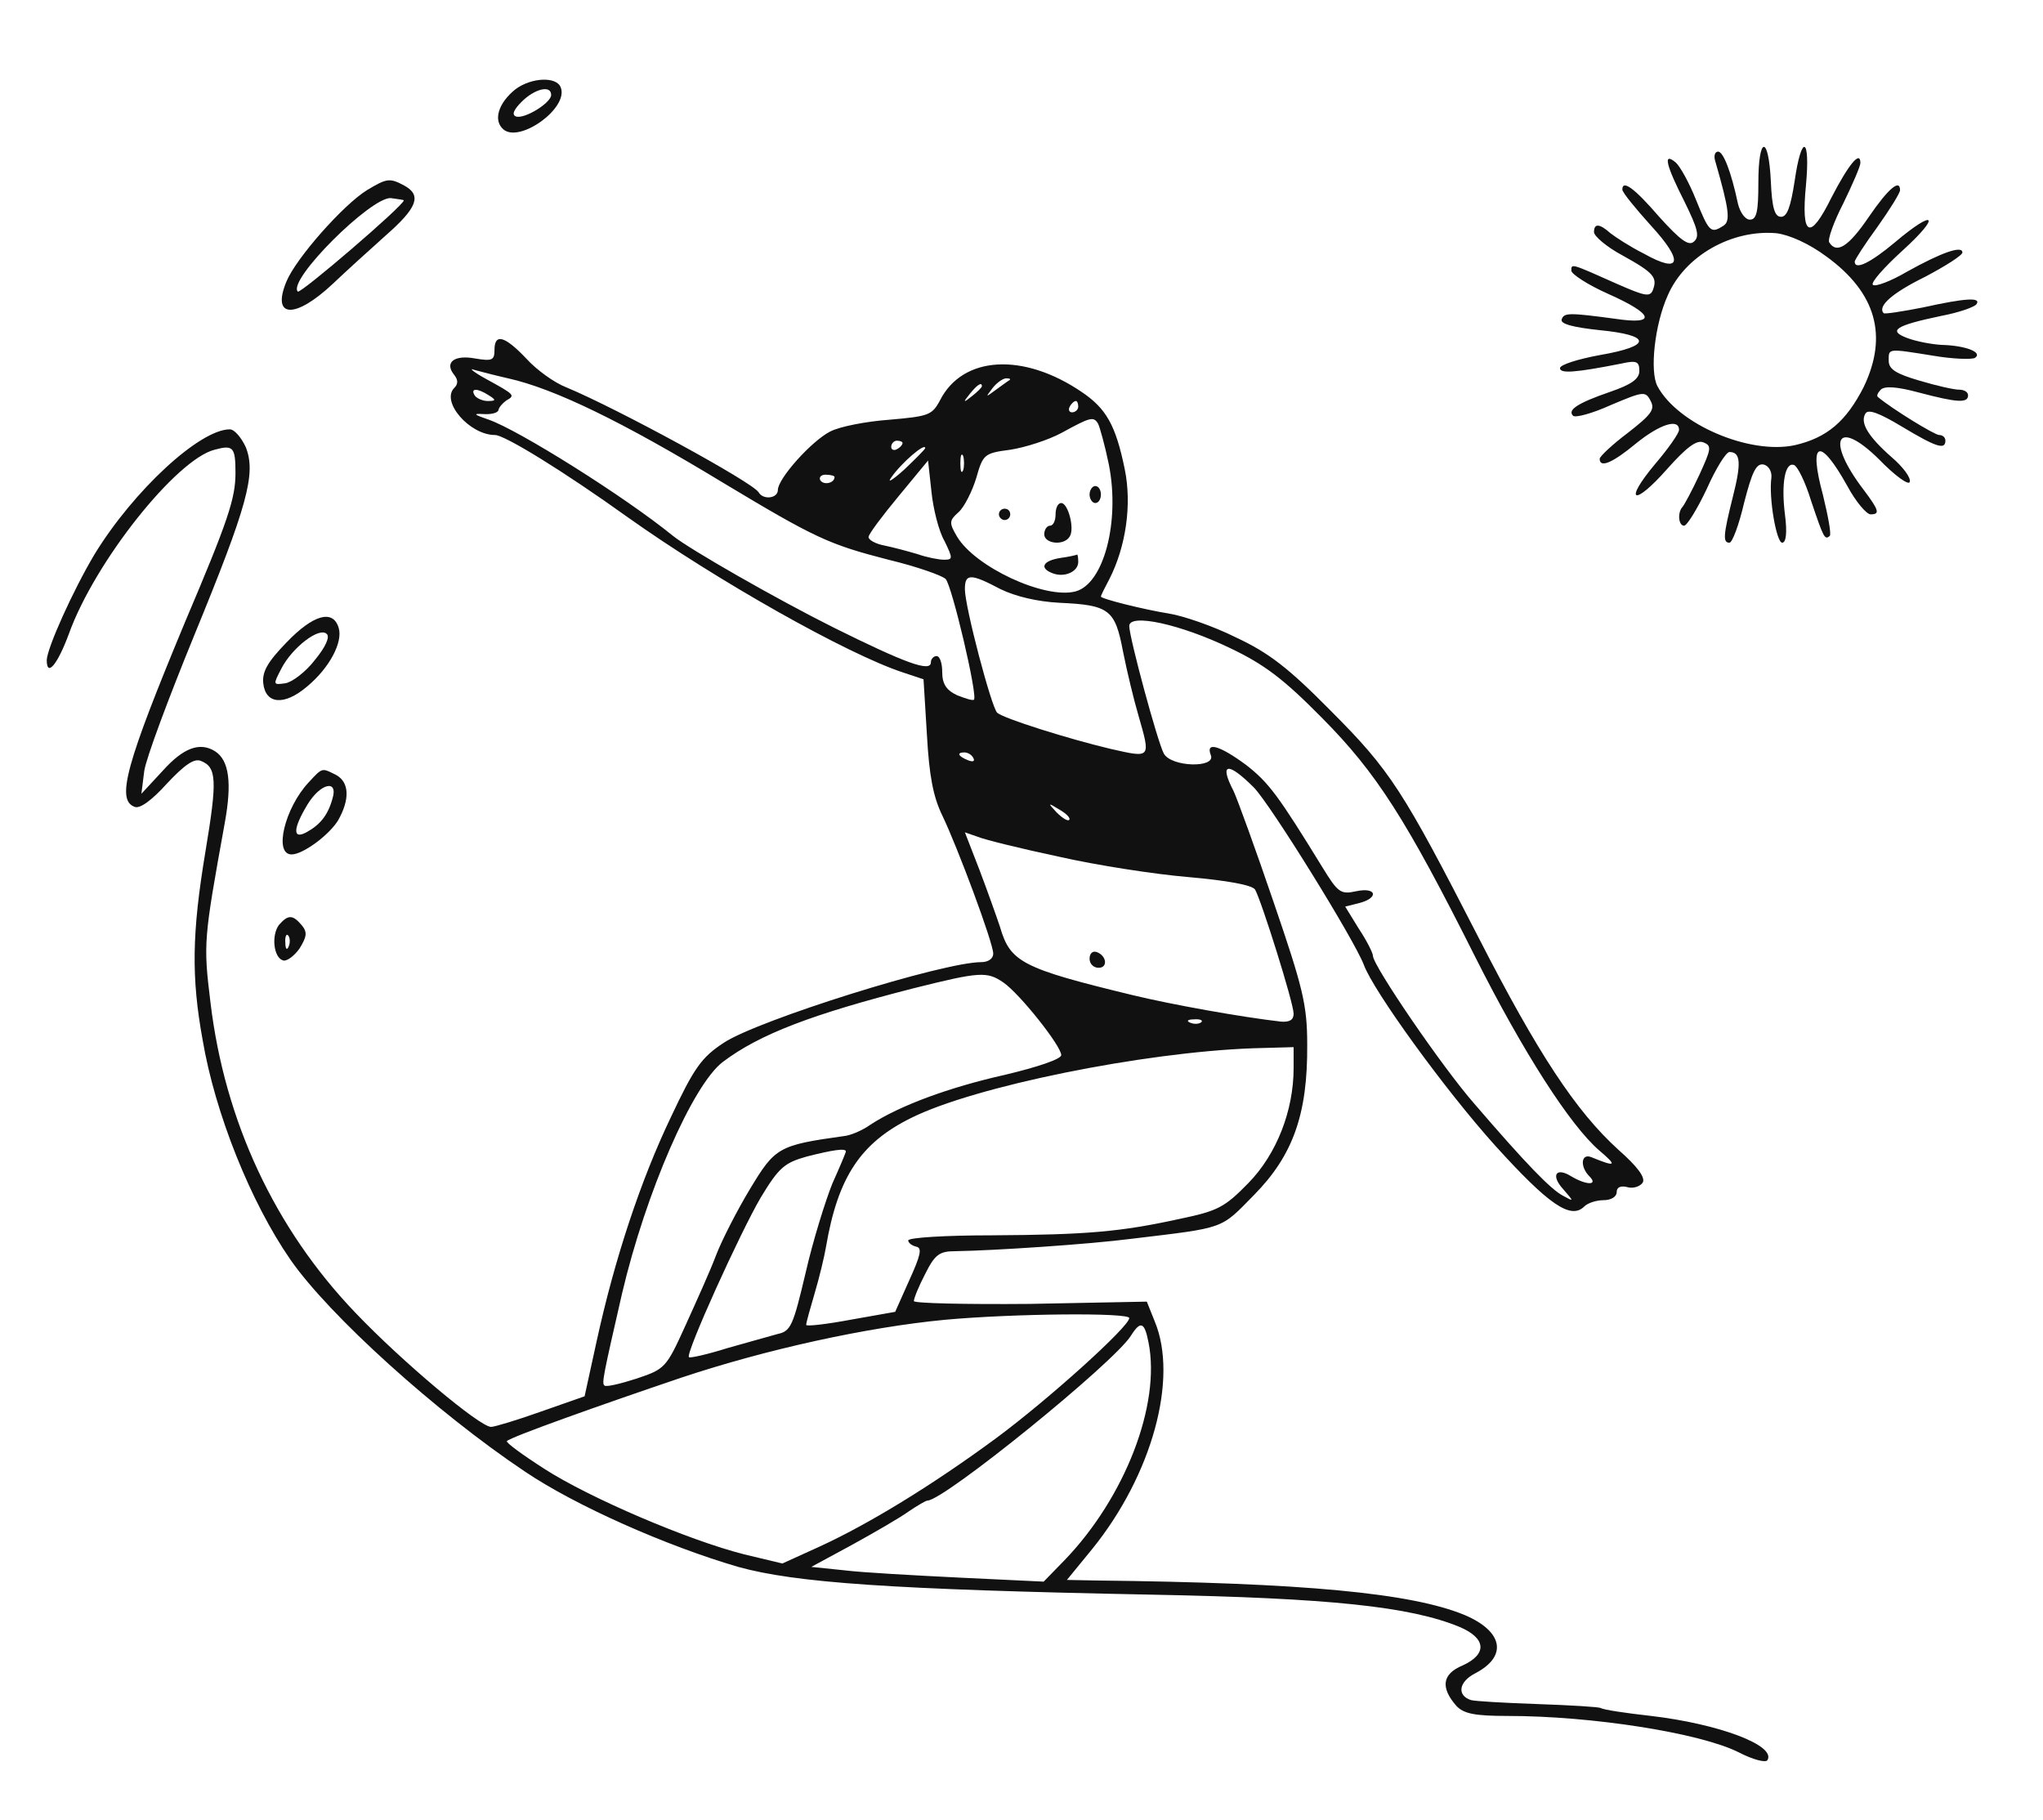 <svg xmlns="http://www.w3.org/2000/svg" fill="none" viewBox="0 0 238 212" height="212" width="238">
<g clip-path="url(#clip0_4275_100856)">
<path fill="#111111" d="M60.047 10.399C58.066 11.984 57.406 14.031 58.661 15.087C60.575 16.672 66.253 12.578 65.329 10.201C64.867 8.881 61.896 9.013 60.047 10.399ZM64.207 11.06C64.207 11.984 61.103 13.899 60.113 13.569C59.585 13.371 59.849 12.776 60.773 11.852C62.292 10.334 64.207 9.871 64.207 11.06Z"></path>
<path fill="#111111" d="M204.841 21.293C204.841 24.66 204.643 25.585 203.851 25.585C203.323 25.585 202.728 24.792 202.464 23.736C201.672 19.973 200.748 17.662 200.153 17.662C199.757 17.662 199.625 18.19 199.823 18.784C201.474 24.528 201.606 25.783 200.748 26.311C199.295 27.235 199.097 27.037 197.578 23.274C196.786 21.293 195.73 19.378 195.201 18.916C193.683 17.662 194.079 19.246 196.258 23.538C197.776 26.641 198.041 27.565 197.314 28.16C196.72 28.688 195.73 27.962 193.287 25.255C190.382 21.887 188.995 20.897 188.995 22.085C188.995 22.416 190.514 24.264 192.296 26.245C196.192 30.471 195.862 31.989 191.504 29.546C189.919 28.754 188.203 27.631 187.609 27.169C186.354 26.047 185.694 25.981 185.694 27.037C185.694 27.499 187.146 28.754 188.995 29.744C192.693 31.791 193.089 32.319 192.56 33.772C192.23 34.63 191.636 34.498 188.467 33.111C182.987 30.669 183.053 30.669 183.053 31.527C183.053 31.923 184.968 33.178 187.345 34.234C192.693 36.611 193.023 37.865 188.203 37.139C182.789 36.413 182.195 36.413 181.93 37.205C181.732 37.733 183.251 38.129 186.354 38.459C192.428 39.054 192.494 40.308 186.354 41.365C183.845 41.827 181.732 42.487 181.732 42.883C181.732 43.543 183.515 43.411 188.863 42.355C190.646 41.959 190.976 42.091 190.976 43.213C190.976 44.138 190.052 44.798 187.543 45.656C183.713 46.977 182.591 47.769 183.251 48.429C183.515 48.693 185.496 48.165 187.675 47.175C191.438 45.59 191.702 45.524 192.296 46.713C192.825 47.703 192.362 48.297 189.655 50.41C187.807 51.797 186.354 53.183 186.354 53.447C186.354 54.569 187.873 53.909 190.58 51.664C193.353 49.42 195.598 48.693 195.598 50.08C195.598 50.476 194.343 52.259 192.825 54.041C189.061 58.531 190.316 59.059 194.211 54.636C196.456 52.127 197.644 51.202 198.437 51.532C199.427 51.928 199.361 52.259 197.975 55.296C197.116 57.145 196.192 58.861 195.994 59.059C195.4 59.719 195.532 61.238 196.192 61.238C196.522 61.238 197.71 59.323 198.833 56.946C199.889 54.569 201.078 52.655 201.474 52.655C202.794 52.655 202.86 53.975 201.87 57.871C200.748 62.36 200.682 63.219 201.474 63.219C201.804 63.219 202.596 61.106 203.19 58.531C204.115 54.966 204.577 53.975 205.435 54.107C206.03 54.239 206.426 54.9 206.36 55.626C206.03 58.003 206.954 63.219 207.614 63.219C208.076 63.219 208.208 62.03 207.944 59.983C207.482 56.352 207.944 53.777 209.001 54.173C209.397 54.305 210.321 56.154 210.981 58.333C212.434 62.624 212.566 62.955 213.16 62.426C213.358 62.228 212.962 60.116 212.368 57.673C210.651 51.334 211.972 50.806 215.207 56.616C216.197 58.465 217.452 59.917 217.914 59.917C219.036 59.917 218.904 59.455 217.122 57.078C212.632 51.202 213.953 48.627 218.904 53.513C220.753 55.428 222.338 56.55 222.47 56.154C222.668 55.692 221.677 54.371 220.357 53.249C217.584 50.806 216.66 49.221 217.32 48.165C217.65 47.637 218.904 48.099 221.545 49.684C225.507 52.061 226.629 52.457 226.629 51.334C226.629 50.938 226.299 50.674 225.903 50.674C225.375 50.674 220.423 47.637 218.772 46.25C218.574 46.118 218.772 45.722 219.102 45.392C219.565 44.93 221.083 45.062 223.526 45.722C228.016 46.911 229.27 46.977 229.27 46.052C229.27 45.656 228.808 45.392 228.214 45.392C227.62 45.392 225.573 44.93 223.592 44.336C220.885 43.543 220.027 43.015 220.027 42.025C220.027 40.572 219.829 40.572 225.177 41.431C227.488 41.827 229.666 41.893 230.063 41.695C231.053 41.034 228.94 40.242 226.167 40.176C225.045 40.11 223.262 39.78 222.206 39.384C219.895 38.526 220.753 37.931 226.101 36.809C228.214 36.413 230.063 35.752 230.261 35.422C230.789 34.63 229.072 34.696 223.988 35.819C221.611 36.281 219.565 36.611 219.433 36.479C218.706 35.686 220.357 34.168 224.252 32.253C226.629 30.999 228.61 29.744 228.61 29.414C228.61 28.556 226.167 29.414 222.14 31.659C220.225 32.781 218.442 33.442 218.178 33.178C217.914 32.913 219.499 31.131 221.677 29.15C226.167 25.056 225.441 24.264 220.753 28.226C217.914 30.602 216.065 31.527 216.065 30.471C216.065 30.272 217.254 28.424 218.706 26.443C220.159 24.396 221.347 22.482 221.347 22.151C221.347 20.831 220.027 21.887 217.716 25.255C215.339 28.754 213.953 29.612 213.094 28.226C212.896 27.895 213.622 25.849 214.745 23.67C215.801 21.491 216.726 19.378 216.726 18.982C216.726 17.464 215.339 19.18 213.358 23.01C210.849 28.094 209.793 27.631 210.387 21.557C210.915 15.879 209.859 15.549 209.067 21.095C208.604 24.066 208.208 25.255 207.482 25.255C206.756 25.255 206.426 24.264 206.294 21.095C206.03 15.681 204.841 15.813 204.841 21.293ZM212.764 29.876C218.574 34.102 219.961 39.12 217.122 45.062C215.075 49.09 212.83 51.004 209.067 51.862C203.785 52.985 195.466 49.42 193.089 44.996C192.164 43.279 192.759 37.799 194.277 34.432C196.258 29.81 201.738 26.707 206.954 27.169C208.472 27.367 210.717 28.358 212.764 29.876Z"></path>
<path fill="#111111" d="M42.749 22.151C39.976 23.868 34.496 30.074 33.373 32.781C31.591 37.073 34.364 37.205 38.788 33.045C40.24 31.659 43.013 29.15 44.928 27.433C48.625 24.198 49.153 22.745 47.107 21.623C45.39 20.698 45.06 20.765 42.749 22.151ZM47.041 23.34C47.041 23.934 35.024 34.234 34.694 33.969C33.44 32.649 43.211 22.943 45.522 23.075C46.38 23.207 47.041 23.273 47.041 23.34Z"></path>
<path fill="#111111" d="M57.605 40.771C57.605 41.959 57.341 42.091 55.36 41.761C52.917 41.299 51.729 42.223 52.917 43.676C53.379 44.27 53.379 44.732 52.917 45.194C51.333 46.779 54.7 50.675 57.671 50.675C58.793 50.675 65.66 54.9 73.121 60.248C83.421 67.577 98.738 76.226 105.209 78.339L107.586 79.131L107.982 85.602C108.246 90.355 108.708 92.798 109.764 94.977C111.547 98.674 115.707 109.833 115.707 111.087C115.707 111.681 115.112 112.078 114.32 112.078C109.83 112.078 88.372 118.812 84.345 121.453C81.704 123.17 80.846 124.424 78.139 130.168C74.639 137.497 71.602 146.608 69.489 156.314L68.103 162.653L63.019 164.435C60.246 165.426 57.605 166.218 57.209 166.218C55.888 166.218 46.777 158.559 41.429 152.947C31.987 143.109 26.177 130.564 24.526 116.831C23.668 109.833 23.734 109.437 26.177 95.901C27.035 91.214 26.705 88.573 25.055 87.516C23.272 86.394 21.357 87.12 18.98 89.761L16.471 92.468L16.802 89.827C17 88.375 19.641 81.31 22.612 74.047C28.818 58.928 29.875 55.164 28.62 52.061C28.092 50.939 27.299 50.014 26.771 50.014C23.272 50.014 15.547 57.145 10.991 64.606C8.482 68.831 5.511 75.434 5.445 76.886C5.445 78.933 6.7 77.415 8.02 73.849C11.057 65.398 20.565 53.514 24.989 52.391C27.168 51.797 27.432 52.061 27.432 55.098C27.432 58.069 26.573 60.644 21.555 72.463C14.689 88.969 13.5 93.195 15.679 93.987C16.273 94.251 17.66 93.26 19.443 91.28C21.489 89.101 22.612 88.309 23.404 88.639C25.253 89.365 25.319 90.884 23.932 99.203C22.348 108.71 22.282 113.86 23.602 121.123C25.055 129.706 29.214 140.072 33.836 146.741C38.326 153.211 50.804 164.501 61.17 171.434C67.046 175.395 77.61 180.083 85.996 182.526C92.664 184.375 103.822 185.167 134.194 185.761C154.925 186.157 164.301 187.148 170.045 189.525C173.148 190.845 173.28 192.694 170.375 194.014C167.998 195.005 167.8 196.589 169.649 198.702C170.507 199.626 171.762 199.89 175.657 199.89C185.495 199.89 198.04 201.871 202.529 204.116C204.18 204.974 205.698 205.371 205.896 205.04C206.953 203.324 200.218 200.815 192.361 199.89C189.39 199.56 186.749 199.164 186.485 198.966C186.221 198.834 182.92 198.636 179.09 198.504C175.261 198.372 171.828 198.174 171.366 198.042C169.715 197.514 169.913 195.929 171.828 194.939C175.657 192.958 175.129 190.053 170.639 188.138C164.433 185.563 151.822 184.375 127.723 184.111L124.29 184.045L127.261 180.413C134.194 171.83 137.297 160.606 134.524 153.937L133.599 151.626L119.998 151.89C112.537 151.956 106.463 151.824 106.463 151.56C106.463 151.23 107.057 149.778 107.784 148.391C108.906 146.146 109.434 145.75 111.283 145.75C115.707 145.684 126.799 144.958 131.883 144.298C142.843 142.977 142.117 143.241 146.078 139.214C150.634 134.592 152.35 129.772 152.284 121.651C152.284 117.029 151.756 114.983 148.389 105.145C146.276 98.939 144.163 93.128 143.701 92.138C141.985 88.837 143.041 88.705 146.078 91.742C148.059 93.789 157.83 109.569 158.887 112.408C160.009 115.445 168.262 126.867 174.139 133.404C180.411 140.336 182.986 142.119 184.57 140.534C184.967 140.138 185.957 139.808 186.815 139.808C187.674 139.808 188.334 139.412 188.334 138.884C188.334 138.289 188.796 138.091 189.588 138.289C190.249 138.487 191.041 138.223 191.371 137.761C191.701 137.167 190.777 135.912 188.532 133.932C183.58 129.442 179.156 122.708 172.29 109.305C163.443 92.072 161.99 89.761 154.991 82.763C150.106 77.811 147.795 76.028 143.965 74.245C141.324 72.925 137.825 71.736 136.174 71.472C133.269 71.01 128.251 69.756 128.251 69.492C128.251 69.359 128.714 68.435 129.242 67.445C131.156 63.681 131.883 58.796 131.024 54.636C129.968 49.486 128.846 47.571 126.007 45.657C119.206 41.035 112.141 41.431 109.5 46.647C108.576 48.364 108.18 48.496 103.624 48.892C100.917 49.09 97.814 49.684 96.692 50.278C94.513 51.401 90.617 55.758 90.617 57.079C90.617 58.069 88.901 58.267 88.372 57.343C87.646 56.155 71.866 47.571 65.99 45.128C64.603 44.6 62.491 43.082 61.302 41.761C58.793 39.12 57.605 38.79 57.605 40.771ZM59.19 44.072C64.537 45.261 72.46 49.09 84.213 56.221C94.975 62.691 96.559 63.417 103.492 65.2C106.793 65.992 109.764 67.049 110.161 67.445C110.887 68.171 113.924 81.046 113.462 81.508C113.33 81.64 112.471 81.376 111.481 80.98C110.227 80.386 109.764 79.659 109.764 78.273C109.764 77.282 109.5 76.424 109.104 76.424C108.774 76.424 108.444 76.754 108.444 77.15C108.444 78.339 105.539 77.282 97.154 73.123C90.419 69.756 80.383 64.011 78.403 62.427C72.725 57.805 60.378 50.08 56.945 48.892C55.228 48.298 55.03 48.166 56.284 48.232C57.209 48.298 58.001 48.1 58.067 47.769C58.133 47.439 58.529 46.977 58.991 46.647C60.048 46.053 59.982 45.987 56.614 44.138C55.162 43.346 54.568 42.818 55.228 43.082C55.954 43.28 57.737 43.742 59.19 44.072ZM117.621 44.27C117.489 44.336 116.763 44.864 116.037 45.392C114.782 46.317 114.782 46.317 115.641 45.194C116.103 44.6 116.829 44.072 117.225 44.072C117.621 44.072 117.753 44.138 117.621 44.27ZM114.386 44.996C114.386 45.128 113.858 45.657 113.264 46.119C112.207 46.977 112.141 46.911 113 45.855C113.858 44.798 114.386 44.468 114.386 44.996ZM56.945 46.053C57.803 46.581 57.803 46.713 56.813 46.713C56.218 46.713 55.492 46.383 55.294 46.053C54.766 45.194 55.624 45.194 56.945 46.053ZM125.61 47.373C125.61 47.703 125.28 48.033 124.884 48.033C124.554 48.033 124.422 47.703 124.62 47.373C124.818 46.977 125.148 46.713 125.346 46.713C125.478 46.713 125.61 46.977 125.61 47.373ZM127.921 49.354C128.119 49.75 128.714 51.863 129.176 54.108C130.496 60.776 128.581 68.039 125.28 68.897C121.715 69.822 113.594 66.058 111.481 62.493C110.557 60.908 110.557 60.644 111.679 59.654C112.339 59.06 113.264 57.211 113.726 55.692C114.518 52.919 114.65 52.787 117.687 52.391C119.404 52.127 122.111 51.269 123.696 50.41C127.063 48.562 127.393 48.496 127.921 49.354ZM105.143 51.599C105.143 51.797 104.879 52.127 104.482 52.325C104.152 52.523 103.822 52.391 103.822 52.061C103.822 51.665 104.152 51.335 104.482 51.335C104.879 51.335 105.143 51.467 105.143 51.599ZM107.784 52.193C107.784 52.325 106.661 53.448 105.341 54.702C104.02 55.891 103.294 56.353 103.822 55.626C105.011 53.91 107.784 51.533 107.784 52.193ZM112.207 54.768C112.009 55.23 111.877 54.9 111.877 53.976C111.877 53.051 112.009 52.721 112.207 53.117C112.339 53.58 112.339 54.372 112.207 54.768ZM110.029 63.021C111.019 65.068 111.019 65.2 109.963 65.2C109.368 65.2 107.982 64.936 106.859 64.54C105.737 64.21 104.02 63.747 103.03 63.549C101.974 63.351 101.181 62.889 101.181 62.559C101.181 62.229 102.766 60.116 104.681 57.805L108.114 53.646L108.51 57.277C108.708 59.258 109.368 61.899 110.029 63.021ZM97.22 55.56C97.22 56.287 95.965 56.551 95.569 55.956C95.371 55.626 95.635 55.296 96.163 55.296C96.758 55.296 97.22 55.428 97.22 55.56ZM116.565 68.633C118.348 69.492 120.857 70.086 123.432 70.218C129.242 70.482 129.902 71.01 130.826 75.896C131.288 78.207 132.081 81.508 132.609 83.291C134.062 88.375 134.128 88.309 129.44 87.252C124.422 86.064 116.895 83.687 116.169 83.027C115.509 82.432 112.405 70.68 112.405 68.633C112.405 66.785 113.066 66.785 116.565 68.633ZM143.305 75.5C147.333 77.415 149.577 79.131 154.067 83.687C160.339 90.025 163.773 95.373 171.828 111.417C177.44 122.575 182.92 131.093 186.287 133.998C188.466 135.846 188.268 135.979 185.363 134.79C184.174 134.328 184.042 135.912 185.165 137.035C186.221 138.091 184.835 138.091 183.052 137.035C181.269 135.912 180.609 136.903 182.128 138.553C183.382 140.006 183.382 140.006 182.062 139.28C180.675 138.553 177.836 135.648 171.762 128.584C167.998 124.292 159.943 112.474 159.943 111.351C159.943 111.021 159.217 109.569 158.293 108.182L156.708 105.607L158.293 105.211C160.67 104.617 160.405 103.296 157.963 103.824C156.18 104.221 155.85 103.957 154.067 101.051C148.917 92.666 147.795 91.148 145.154 89.101C142.117 86.856 140.4 86.328 141.06 87.978C141.654 89.497 136.438 89.365 135.58 87.78C134.854 86.46 131.553 74.245 131.553 72.925C131.553 71.406 137.561 72.727 143.305 75.5ZM113.396 88.309C113.594 88.705 113.33 88.771 112.802 88.573C111.613 88.111 111.415 87.648 112.339 87.648C112.736 87.648 113.198 87.912 113.396 88.309ZM124.554 95.505C124.422 95.703 123.762 95.307 123.101 94.647C122.045 93.525 122.045 93.459 123.432 94.317C124.224 94.779 124.752 95.307 124.554 95.505ZM123.366 99.797C127.723 100.787 134.524 101.844 138.485 102.174C142.975 102.57 145.88 103.098 146.21 103.626C146.936 104.881 150.7 116.831 150.7 118.086C150.7 118.812 150.238 119.076 149.247 119.01C144.626 118.482 136.504 117.029 131.883 115.907C119.074 112.804 117.687 112.078 116.499 107.984C116.103 106.796 115.046 103.824 114.122 101.382L112.405 96.958L113.924 97.486C114.716 97.816 119.008 98.873 123.366 99.797ZM116.895 114.454C118.81 115.775 123.63 121.849 123.63 122.906C123.63 123.368 120.923 124.292 117.027 125.216C110.557 126.669 104.813 128.782 101.379 131.027C100.455 131.687 99.068 132.281 98.276 132.347C90.683 133.404 90.287 133.668 87.382 138.487C85.864 140.996 84.081 144.496 83.421 146.212C82.76 147.995 81.11 151.626 79.855 154.399C77.61 159.351 77.478 159.483 74.111 160.606C72.262 161.2 70.612 161.596 70.414 161.398C70.084 161.134 70.282 160.21 72.46 150.702C75.234 138.884 80.713 126.339 84.213 123.698C88.504 120.463 94.579 118.152 106.463 115.115C114.122 113.2 114.98 113.134 116.895 114.454ZM139.938 119.076C139.74 119.274 139.145 119.34 138.683 119.142C138.155 118.944 138.353 118.746 139.079 118.746C139.806 118.68 140.202 118.878 139.938 119.076ZM150.7 124.424C150.7 129.376 148.719 134.46 145.418 137.827C142.645 140.666 141.852 141.062 137.429 141.987C130.496 143.505 126.601 143.835 115.575 143.901C110.161 143.901 105.803 144.166 105.803 144.496C105.803 144.76 106.199 145.09 106.727 145.222C107.454 145.354 107.255 146.212 105.935 149.117L104.284 152.815L99.068 153.739C96.229 154.267 93.918 154.531 93.918 154.333C93.918 154.069 94.381 152.419 94.909 150.636C95.437 148.853 96.031 146.41 96.229 145.222C97.616 137.101 100.257 133.139 106.133 130.234C113.528 126.537 133.203 122.575 145.946 122.113L150.7 121.981V124.424ZM98.54 134.13C98.54 134.262 97.814 135.979 96.956 137.893C96.163 139.874 94.711 144.496 93.853 148.259C92.4 154.399 92.136 155.06 90.617 155.39C89.693 155.654 87.052 156.38 84.741 157.04C82.43 157.767 80.383 158.229 80.251 158.097C79.855 157.635 86.26 143.505 88.636 139.478C90.749 135.979 91.409 135.45 93.984 134.724C97.088 133.932 98.54 133.734 98.54 134.13ZM131.553 153.541C131.553 154.531 122.111 163.049 116.037 167.538C108.51 173.084 101.115 177.574 95.503 180.149L91.145 182.13L86.722 181.073C80.185 179.423 68.631 174.471 63.415 171.104C60.84 169.453 58.859 168.001 59.057 167.868C59.454 167.406 70.017 163.643 79.393 160.474C89.297 157.172 101.049 154.597 110.095 153.739C118.018 153.013 131.553 152.881 131.553 153.541ZM133.797 156.38C135.25 163.643 131.024 174.471 124.026 181.734L121.583 184.243L111.877 183.78C106.529 183.516 100.455 183.186 98.342 182.922L94.513 182.526L99.266 179.951C101.907 178.498 104.879 176.782 105.869 176.056C106.859 175.395 107.85 174.801 108.048 174.801C109.963 174.801 129.77 158.757 131.751 155.588C132.873 153.805 133.335 154.003 133.797 156.38Z"></path>
<path fill="#111111" d="M126.93 57.607C126.93 58.136 127.26 58.598 127.59 58.598C127.986 58.598 128.25 58.136 128.25 57.607C128.25 57.079 127.986 56.617 127.59 56.617C127.26 56.617 126.93 57.079 126.93 57.607Z"></path>
<path fill="#111111" d="M122.969 59.919C122.969 60.645 122.705 61.239 122.309 61.239C121.979 61.239 121.648 61.701 121.648 62.229C121.648 63.352 123.959 63.616 124.62 62.493C125.214 61.569 124.421 58.598 123.629 58.598C123.233 58.598 122.969 59.192 122.969 59.919Z"></path>
<path fill="#111111" d="M116.367 59.918C116.367 60.248 116.697 60.578 117.027 60.578C117.424 60.578 117.688 60.248 117.688 59.918C117.688 59.522 117.424 59.258 117.027 59.258C116.697 59.258 116.367 59.522 116.367 59.918Z"></path>
<path fill="#111111" d="M123.497 65.001C121.451 65.332 121.054 66.19 122.639 66.784C124.026 67.312 125.61 66.586 125.61 65.464C125.61 64.935 125.544 64.605 125.478 64.605C125.346 64.671 124.488 64.869 123.497 65.001Z"></path>
<path fill="#111111" d="M126.93 111.682C126.93 112.276 127.392 112.738 127.986 112.738C129.109 112.738 128.91 111.286 127.722 110.89C127.26 110.758 126.93 111.088 126.93 111.682Z"></path>
<path fill="#111111" d="M33.375 74.84C31.13 77.151 30.536 78.273 30.668 79.594C30.932 82.037 33.111 82.235 35.752 79.99C38.393 77.811 39.977 74.774 39.449 73.123C38.789 70.944 36.478 71.605 33.375 74.84ZM36.676 76.887C35.62 78.273 34.035 79.462 33.243 79.594C31.79 79.792 31.79 79.792 32.781 77.877C34.035 75.434 37.204 72.991 38.062 73.849C38.459 74.18 37.931 75.368 36.676 76.887Z"></path>
<path fill="#111111" d="M35.949 91.148C33.176 94.119 31.855 99.533 33.968 99.533C35.288 99.533 38.326 97.288 39.382 95.572C40.769 93.129 40.703 91.148 39.184 90.29C37.467 89.431 37.599 89.365 35.949 91.148ZM38.722 93.063C38.194 94.978 37.269 96.1 35.685 96.958C34.1 97.817 34.1 96.562 35.817 93.723C37.335 91.214 39.448 90.752 38.722 93.063Z"></path>
<path fill="#111111" d="M32.516 107.721C31.591 108.909 31.855 111.55 32.978 111.88C33.374 112.012 34.232 111.418 34.892 110.494C35.751 109.107 35.817 108.579 35.157 107.787C34.1 106.532 33.572 106.532 32.516 107.721ZM33.638 110.23C33.44 110.758 33.242 110.56 33.242 109.833C33.176 109.107 33.374 108.711 33.572 108.975C33.77 109.173 33.836 109.767 33.638 110.23Z"></path>
</g>
<defs>
<clipPath id="clip0_4275_100856">
<rect fill="white" height="211.939" width="237.194"></rect>
</clipPath>
</defs>
</svg>

